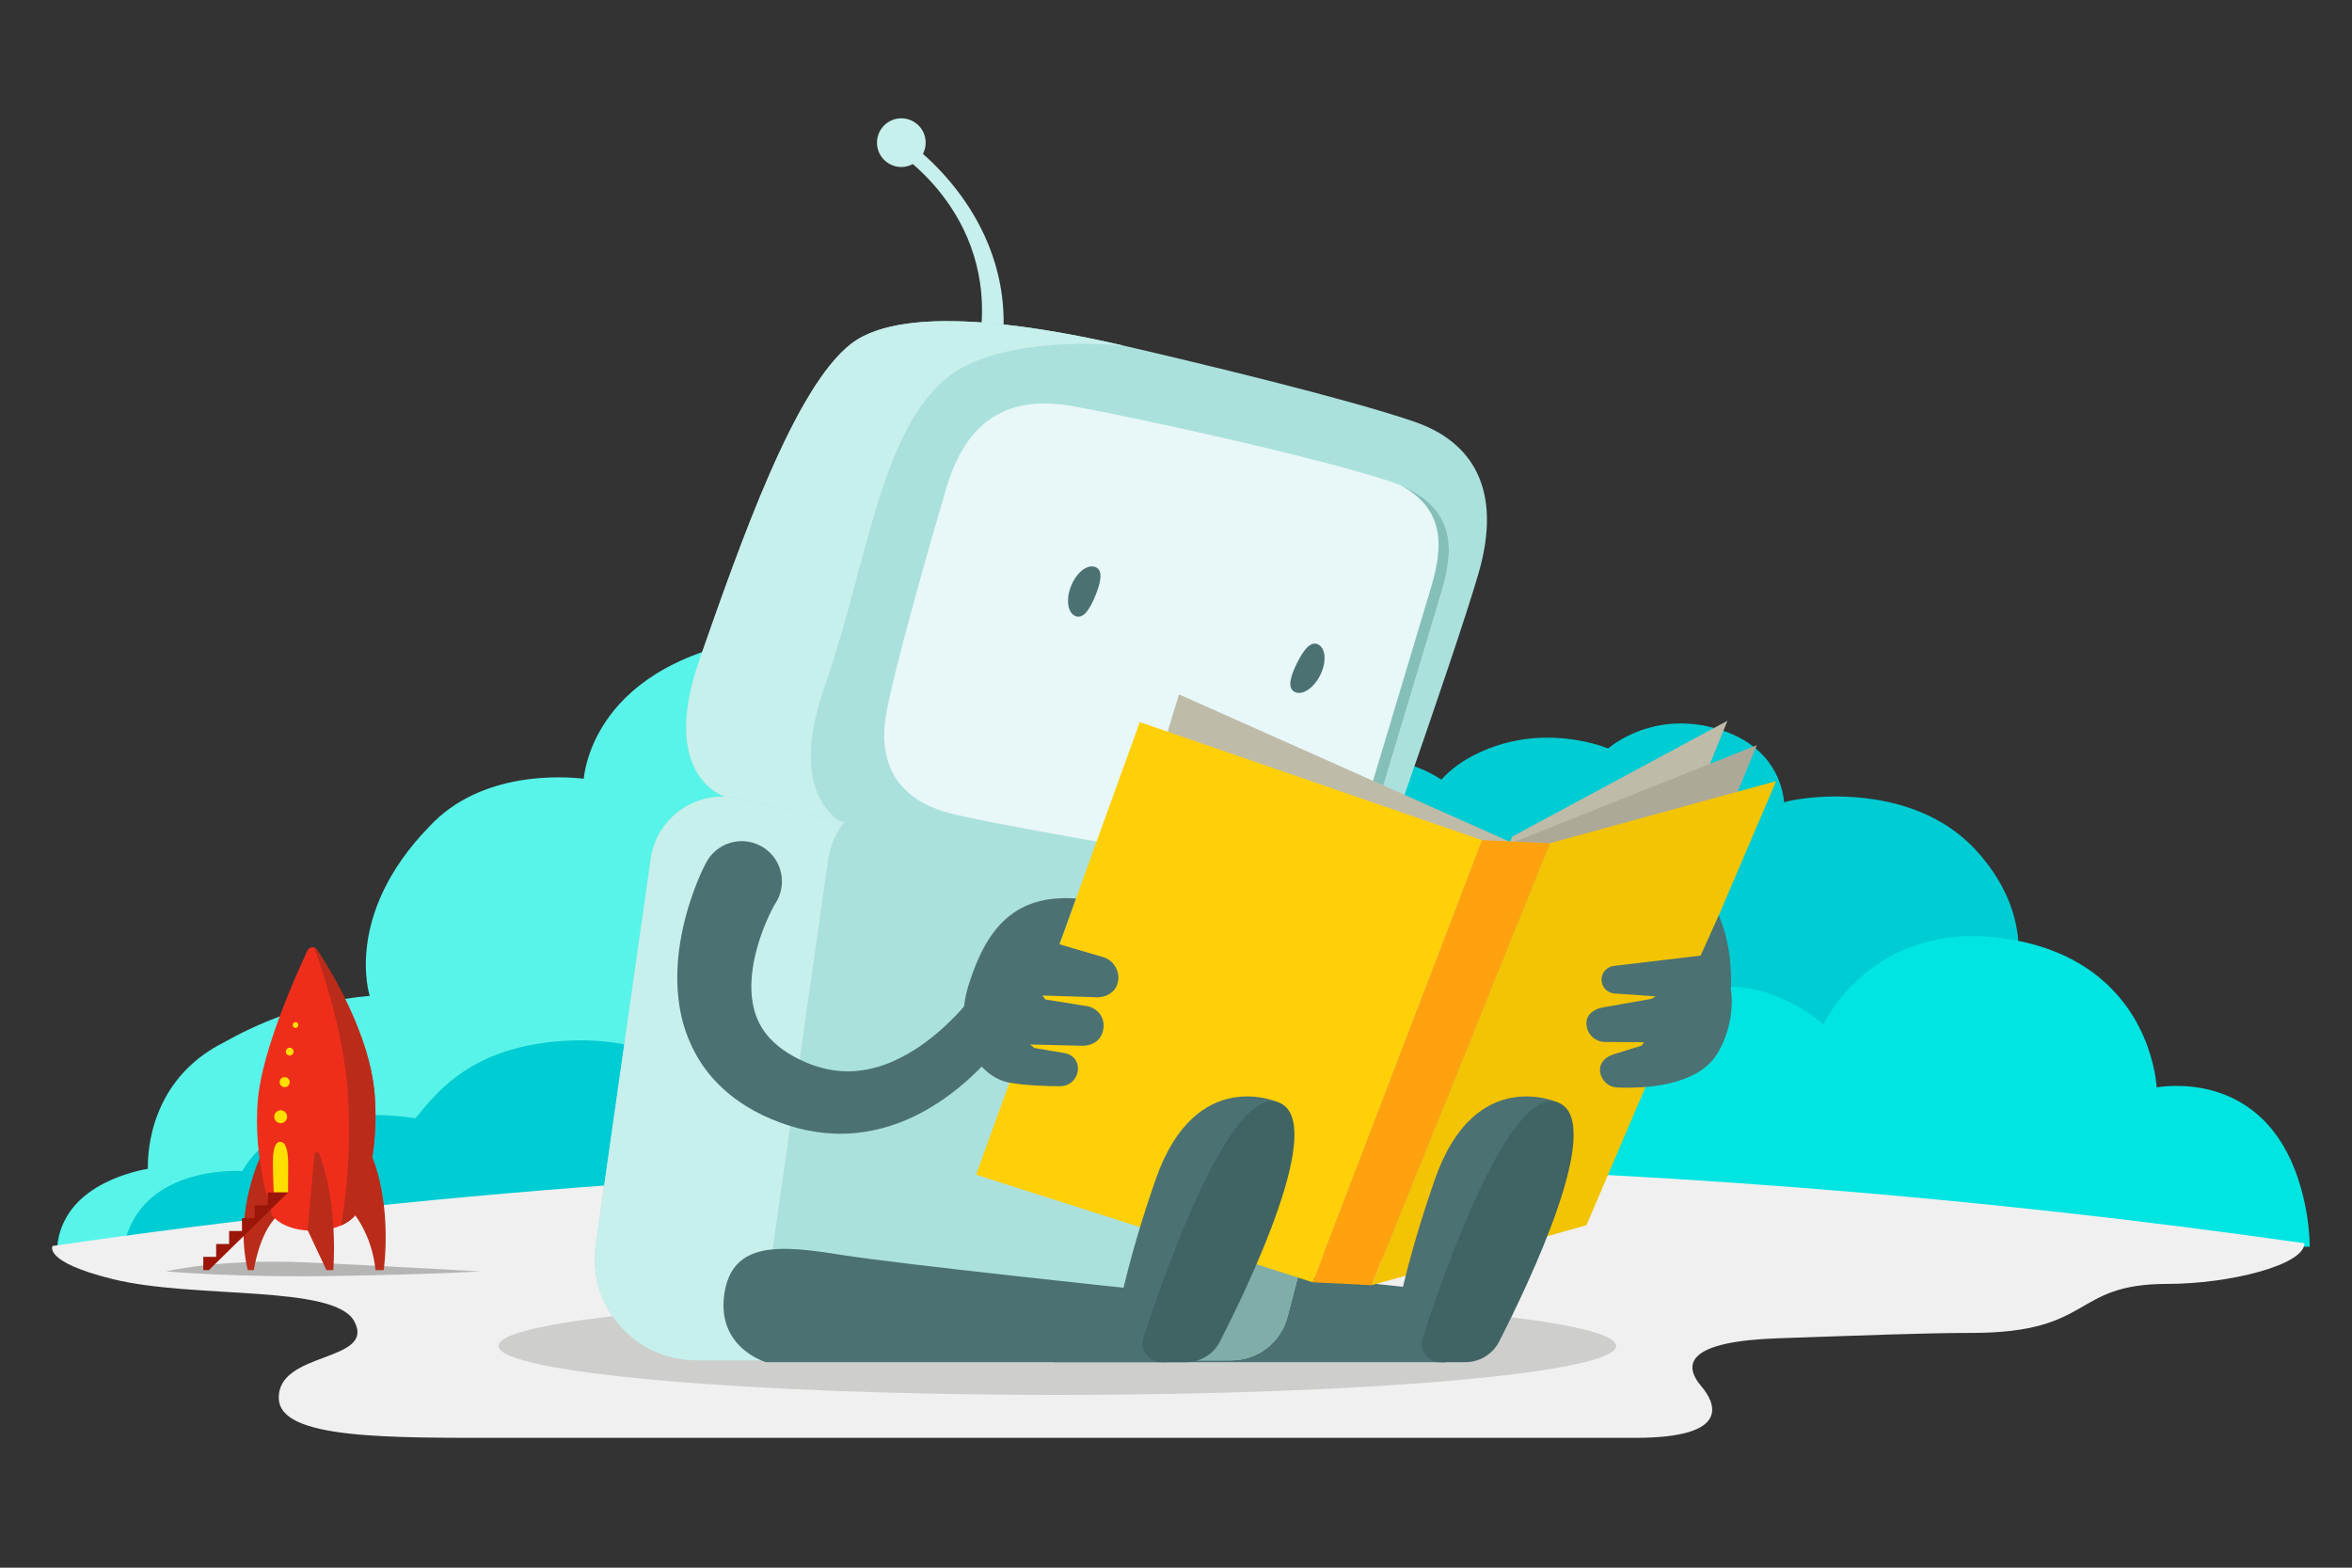 <?xml version="1.0" encoding="UTF-8" standalone="no"?>
<!DOCTYPE svg PUBLIC "-//W3C//DTD SVG 1.1//EN" "http://www.w3.org/Graphics/SVG/1.1/DTD/svg11.dtd">
<svg width="100%" height="100%" viewBox="0 0 3000 2000" version="1.1" xmlns="http://www.w3.org/2000/svg" xmlns:xlink="http://www.w3.org/1999/xlink" xml:space="preserve" xmlns:serif="http://www.serif.com/" style="fill-rule:evenodd;clip-rule:evenodd;stroke-linejoin:round;stroke-miterlimit:2;">
    <rect x="0" y="0" width="3000" height="2000" fill="#333333" stroke="none"/>
    <g transform="matrix(4.167,0,0,4.167,-778.242,-1185.35)">
        <g>
            <g transform="matrix(0.807,0,0,0.672,39.37,219.119)">
                <path d="M239.658,631.803C239.489,624.657 240.531,590.269 274.846,575.712C309.079,561.19 336.287,571.158 348.361,577.506C339.15,564.611 327.149,539.939 338.03,508.018C353.718,462 400.831,465.674 410.036,466.866C410.41,463.102 412.015,453.212 418.852,442.32C426.691,429.829 443.205,413.683 477.355,407.692C515.46,401.006 540.517,410.83 554.828,420.245C567.463,428.558 574.077,437.829 576.265,441.296C583.475,436.23 619.498,413.556 658.781,435.265C666.251,439.392 672.287,444.138 677.168,449.171C684.111,445.015 692.231,442.621 700.911,442.621C711.646,442.621 721.52,446.284 729.373,452.416C732.698,447.948 737.451,443.531 744.236,439.83C766.811,427.519 787.873,435.995 792.597,438.205C796.163,434.708 811.861,421.225 834.505,429.461C855.746,437.185 858.915,456.17 859.363,462.801C863.715,460.728 907.215,451.744 932.264,484.762C957.397,517.891 946.936,551.013 941.451,559.063C952.797,562.463 960.486,568.534 964.323,577.13C970.828,591.703 964.327,608.98 961.822,614.639C1014.18,620.258 1014.79,666.79 1014.79,667.265C1014.79,668.048 1014.16,668.684 1013.37,668.684L205.715,668.684C204.933,668.684 204.297,668.048 204.297,667.265C204.297,639.981 233.153,633.023 239.658,631.803Z" style="fill:rgb(0,204,211);fill-rule:nonzero;"/>
            </g>
            <g transform="matrix(0.783,0,0,0.724,44.376,184.872)">
                <path d="M239.658,631.804C239.499,625.053 240.425,594.009 269.435,578.317C280.654,571.434 301.335,560.981 326.395,558.669C326.395,558.669 315.944,524.694 349.589,487.178C369.922,463.282 402.542,465.895 410.037,466.866C410.41,463.102 412.016,453.213 418.852,442.32C426.692,429.829 443.205,413.683 477.355,407.692C515.461,401.006 540.517,410.829 554.828,420.245C567.463,428.558 574.077,437.829 576.265,441.296C583.475,436.23 619.498,413.556 658.781,435.265C676.474,445.042 686.151,458.28 691.394,470.61C691.394,470.61 667.287,455.944 618.124,477.387C572.889,497.116 574.907,529.871 574.907,529.871C574.907,529.871 531.511,511.187 489.903,537.347C448.296,563.507 464.465,601.321 464.465,601.321C464.465,601.321 443.905,572.867 397.564,578.138C363.818,581.976 351.365,601.318 344.282,610.433C344.282,610.433 293.34,600.789 276.576,632.772C276.576,632.772 233.725,629.403 229.665,668.684L205.715,668.684C204.933,668.684 204.297,668.048 204.297,667.265C204.297,639.981 233.153,633.023 239.658,631.804Z" style="fill:rgb(88,244,233);fill-rule:nonzero;"/>
            </g>
            <g transform="matrix(0.814,0,0,1,119.033,0)">
                <path d="M951.775,666.141C951.646,660.645 950.689,654.716 948.538,648.408C936.705,613.697 901.169,616.468 894.224,617.368C893.943,614.528 892.732,607.069 887.576,598.853C881.663,589.431 869.206,577.253 843.447,572.733C814.705,567.69 795.805,575.1 785.011,582.202C775.481,588.472 770.492,595.465 768.841,598.081C763.403,594.258 736.232,577.157 706.601,593.531C693.255,600.906 685.957,610.892 682.001,620.192C636.978,624.312 639.971,655.984 640.122,666.141L951.775,666.141Z" style="fill:rgb(0,229,226);fill-rule:nonzero;"/>
            </g>
            <g transform="matrix(0.849,0,0,1.363,30.594,-241.48)">
                <path d="M202.903,665.742C202.903,665.742 199.33,669.279 224.466,673.167C253.965,677.727 304.731,674.313 311.742,682.734C319.398,691.929 283.819,689.313 284.467,700.049C285.018,709.175 323.451,708.842 366.773,708.842L773.578,708.842C808.664,708.842 802.314,700.886 797.347,697.265C790.134,692.006 793.305,687.152 824.876,686.482C855.52,685.832 877.964,685.272 894.69,685.272C939.294,685.272 930.54,674.265 965.292,674.265C987.759,674.265 1014.79,670.033 1014.79,665.13C900.72,654.99 773.453,648.045 634.963,647.355C475.703,646.562 330.704,654.188 202.903,665.742Z" style="fill:rgb(240,240,240);fill-rule:nonzero;"/>
            </g>
            <g transform="matrix(0.444,0,0,0.444,89.104,374.036)">
                <path d="M334.47,674.945C334.47,674.945 383.102,679.381 454.015,678.07C524.928,676.76 550.91,674.945 550.91,674.945C550.91,674.945 465.294,670.135 429.459,668.669C370.249,666.243 334.47,674.945 334.47,674.945Z" style="fill:rgb(181,181,180);fill-rule:nonzero;"/>
                <path d="M478.825,674.086L484.495,674.086C484.495,674.086 491.057,629.206 475.309,592.961L463.091,633.993C463.091,633.993 476.394,649.067 478.825,674.086Z" style="fill:rgb(186,43,26);fill-rule:nonzero;"/>
                <path d="M400.386,593.901C400.386,593.901 380.661,632.921 390.794,674.086L394.976,674.086C394.976,674.086 398.399,648.725 411.21,636.53L400.386,593.901Z" style="fill:rgb(186,43,26);fill-rule:nonzero;"/>
                <path d="M407.709,636.396C407.709,636.396 414.518,646.893 435.894,646.893C457.27,646.893 464.712,636.382 464.712,636.382C464.712,636.382 482.258,603.291 478.223,552.806C474.947,511.823 448.363,468.118 438.474,453.121C436.866,450.682 433.214,450.941 431.97,453.584C423.897,470.749 401.045,521.758 397.816,555.741C393.882,597.128 407.709,636.396 407.709,636.396Z" style="fill:rgb(238,46,27);fill-rule:nonzero;"/>
                <path d="M478.223,552.806C474.947,511.823 448.363,468.118 438.474,453.121C437.981,452.372 437.293,451.88 436.542,451.631C447.291,481.393 457.858,518.764 459.947,554.777C462.041,590.854 458.942,621.162 455.017,643.301C461.959,640.256 464.712,636.382 464.712,636.382C464.712,636.382 482.258,603.291 478.223,552.806Z" style="fill:rgb(186,43,26);fill-rule:nonzero;"/>
                <path d="M417.901,568.458C417.809,570.913 415.745,572.829 413.29,572.737C410.835,572.645 408.92,570.582 409.011,568.127C409.103,565.672 411.167,563.756 413.621,563.847C416.076,563.939 417.992,566.004 417.901,568.458Z" style="fill:rgb(255,223,0);fill-rule:nonzero;"/>
                <path d="M419.674,544.563C419.603,546.477 417.994,547.97 416.081,547.899C414.167,547.828 412.674,546.218 412.745,544.305C412.817,542.391 414.425,540.898 416.339,540.969C418.253,541.041 419.746,542.65 419.674,544.563Z" style="fill:rgb(255,223,0);fill-rule:nonzero;"/>
                <path d="M422.366,523.517C422.311,525 421.064,526.157 419.582,526.102C418.099,526.047 416.942,524.8 416.997,523.318C417.052,521.836 418.299,520.677 419.782,520.732C421.264,520.788 422.422,522.035 422.366,523.517Z" style="fill:rgb(255,223,0);fill-rule:nonzero;"/>
                <path d="M425.672,505.138C425.631,506.233 424.711,507.087 423.616,507.047C422.521,507.006 421.667,506.085 421.708,504.99C421.748,503.895 422.669,503.042 423.763,503.082C424.858,503.123 425.713,504.044 425.672,505.138Z" style="fill:rgb(255,223,0);fill-rule:nonzero;"/>
                <path d="M408.699,620.52C408.699,620.52 408.095,607.655 408.095,601.97C408.095,596.287 407.998,585.609 413.13,585.609C418.261,585.609 418.628,595.676 418.628,601.908C418.628,608.14 418.556,620.52 418.556,620.52L408.699,620.52Z" style="fill:rgb(255,223,0);fill-rule:nonzero;"/>
                <path d="M418.565,620.52L404.476,620.52L404.476,629.38L395.616,629.38L395.616,638.225L386.771,638.225L386.771,647.085L377.911,647.085L377.911,656.037L368.959,656.037L368.959,664.897L360.099,664.897L360.099,674.089L363.915,674.089L418.565,620.52Z" style="fill:rgb(155,22,9);fill-rule:nonzero;"/>
                <path d="M436.812,593.118L432.049,646.496L445.014,674.086L449.697,674.086C449.697,674.086 453.664,629.719 439.803,592.961L436.812,593.118Z" style="fill:rgb(186,43,26);fill-rule:nonzero;"/>
            </g>
            <g transform="matrix(1,0,0,1,-83.198,23.72)">
                <g transform="matrix(1,0,0,1,-174.586,-29.825)">
                    <path d="M724.135,327.767C727.628,329.757 728.891,334.139 727.054,337.675C740.215,349.268 769.891,383.563 736.31,435.757L729.432,431.84C761.792,381.535 736.047,351.13 723.964,340.81C721.78,341.978 719.066,342.04 716.755,340.723C713.177,338.685 711.929,334.133 713.967,330.555C716.005,326.978 720.558,325.73 724.135,327.767Z" style="fill:rgb(199,239,235);fill-rule:nonzero;"/>
                </g>
                <g transform="matrix(0.903,0,0,1.015,-116.485,-40.612)">
                    <path d="M975.789,702.868C975.789,711.037 890.981,717.66 786.365,717.66C681.748,717.66 596.941,711.037 596.941,702.868C596.941,694.699 681.748,688.077 786.365,688.077C890.981,688.077 975.789,694.699 975.789,702.868Z" style="fill:rgb(206,206,204);fill-rule:nonzero;"/>
                </g>
                <g transform="matrix(1,0,0,1,-174.586,-29.825)">
                    <path d="M887.255,707.605L767.296,707.605C767.296,707.605 752.141,703.279 754.538,686.747C756.935,670.214 772.285,671.879 790.377,674.765C808.468,677.652 880.813,685.256 880.813,685.256L887.255,707.605Z" style="fill:rgb(75,113,115);"/>
                </g>
                <g transform="matrix(1,0,0,1,-174.586,-29.825)">
                    <path d="M858.155,580.351L666.502,534.487C666.502,534.487 646.056,528.495 658.718,492.384C671.381,456.274 687.798,409.175 705.106,395.805C722.414,382.435 768.251,391.692 789.614,396.641C810.977,401.59 857.049,412.631 877.586,419.715C895.057,425.741 904.635,440.215 897.112,466.129C889.589,492.043 858.155,580.351 858.155,580.351Z" style="fill:rgb(171,225,221);"/>
                </g>
                <g transform="matrix(1,0,0,1,-174.586,-29.825)">
                    <path d="M704.845,543.647C704.845,543.647 684.065,537.556 696.934,500.856C709.804,464.156 713.5,424.574 733.58,406.909C745.672,396.271 770.964,394.75 788.605,396.409C766.845,391.412 722.151,382.638 705.106,395.805C687.798,409.175 671.381,456.274 658.718,492.384C646.056,528.495 666.502,534.487 666.502,534.487L858.155,580.351C858.155,580.351 858.16,580.339 858.161,580.338L704.845,543.647Z" style="fill:rgb(199,239,235);"/>
                </g>
                <g transform="matrix(1,0,0,1,-174.586,-29.825)">
                    <path d="M734.287,439.803C729.087,457.305 718.041,496.062 715.742,509.584C713.442,523.105 718.246,534.709 734.287,539.268C745.688,542.508 803.821,552.383 836.491,557.824C849.277,559.953 861.643,552.246 865.369,539.831C872.422,516.326 882.999,481.073 885.433,472.958C889.163,460.525 892.274,445.191 869.375,437.731C846.476,430.271 793.898,418.769 773.356,414.988C752.813,411.207 740.311,419.524 734.287,439.803Z" style="fill:rgb(232,247,247);"/>
                </g>
                <g transform="matrix(1,0,0,1,-174.586,-29.825)">
                    <path d="M873.505,439.281C888.359,447.377 885.567,460.525 882.293,471.438C879.858,479.554 869.281,514.805 862.228,538.31C858.503,550.726 846.137,558.434 833.351,556.304C832.436,556.152 831.494,555.995 830.541,555.836C830.583,556.175 830.639,556.514 830.679,556.854C832.687,557.19 834.635,557.515 836.491,557.824C849.277,559.953 861.643,552.246 865.368,539.831C872.422,516.326 882.999,481.073 885.433,472.958C888.921,461.332 891.863,447.17 873.505,439.281Z" style="fill:rgb(132,191,184);"/>
                </g>
                <g transform="matrix(1,0,0,1,-174.586,-29.825)">
                    <path d="M670.45,535.019L868.669,579.032L838.637,693.766C836.589,701.59 829.519,707.048 821.431,707.048L657.644,707.048C638.759,707.048 624.25,690.326 626.913,671.631L643.737,553.507C645.556,540.74 657.86,532.223 670.45,535.019Z" style="fill:rgb(171,225,221);"/>
                </g>
                <g transform="matrix(1,0,0,1,-174.586,-29.825)">
                    <path d="M834.558,668.475C832.581,668.422 830.547,668.319 828.507,668.255C826.072,670.599 823.709,673.026 821.271,675.357C817.868,678.611 814.504,681.901 811.391,685.424C810.36,687.021 809.421,688.66 808.555,690.351C806.591,695.824 805.044,701.43 803.532,707.048L821.431,707.048C829.519,707.048 836.589,701.59 838.637,693.766L845.102,669.067C841.595,668.763 838.081,668.572 834.558,668.475Z" style="fill:rgb(128,173,168);"/>
                </g>
                <g transform="matrix(1,0,0,1,-174.586,-29.825)">
                    <path d="M680.54,676.616L698.067,553.558C698.682,549.233 700.467,545.389 703.029,542.254L670.45,535.019C657.86,532.223 645.556,540.74 643.737,553.507L626.913,671.63C624.25,690.326 638.759,707.047 657.644,707.047L693.156,707.047C684.105,700.242 678.799,688.837 680.54,676.616Z" style="fill:rgb(199,239,235);"/>
                </g>
                <g transform="matrix(1,0,0,1,-174.586,-29.825)">
                    <path d="M798.974,707.605L679.015,707.605C679.015,707.605 663.861,703.279 666.258,686.747C668.655,670.214 684.004,671.879 702.096,674.765C720.188,677.652 792.533,685.256 792.533,685.256L798.974,707.605Z" style="fill:rgb(75,113,115);"/>
                </g>
                <g transform="matrix(1,0,0,1,-174.586,-29.825)">
                    <path d="M973.319,511.228L907.4,546.71L858.155,678.665L911.251,664.235L973.319,511.228Z" style="fill:rgb(191,187,169);"/>
                </g>
                <g transform="matrix(1,0,0,1,-174.586,-29.825)">
                    <path d="M982.3,518.717L907.38,548.58L856.772,679.189L923.726,661.589L982.3,518.717Z" style="fill:rgb(173,169,153);"/>
                </g>
                <g transform="matrix(1,0,0,1,-174.586,-29.825)">
                    <path d="M805.427,503.154L907.38,548.58L859.916,679.189L763.619,640.688L805.427,503.154Z" style="fill:rgb(191,187,169);"/>
                </g>
                <g transform="matrix(1,0,0,1,-174.586,-29.825)">
                    <path d="M793.435,511.64L743.331,650.227L846.354,683.146L898.205,547.784L793.435,511.64Z" style="fill:rgb(255,208,8);"/>
                </g>
                <g transform="matrix(1,0,0,1,-174.586,-29.825)">
                    <path d="M918.944,548.74L864.377,684.042L930.149,665.696L988.219,529.713L918.944,548.74Z" style="fill:rgb(242,196,3);"/>
                </g>
                <g transform="matrix(1,0,0,1,-174.586,-29.825)">
                    <path d="M898.205,547.784L918.944,548.74L864.377,684.042L846.354,683.146L898.205,547.784Z" style="fill:rgb(255,162,13);"/>
                </g>
                <g transform="matrix(1,0,0,1,-174.586,-29.825)">
                    <path d="M773.909,565.648L768.84,579.669L782.153,583.571C785.406,584.525 787.399,587.798 786.752,591.127C786.109,594.43 782.973,596.169 779.621,595.869L763.619,595.353L764.522,596.555L777.662,598.672C781.251,599.625 783.128,602.966 782.075,606.527C781.205,609.468 778.416,610.917 775.353,610.732L759.851,610.356L761.196,611.418L770.708,613.029C773.527,613.729 774.988,616.086 774.362,618.922C773.819,621.38 771.649,623.131 769.131,623.126C764.965,623.115 758.565,622.929 753.524,622.031C745.352,620.576 735.528,609.695 741.094,591.956C746.661,574.215 755.543,564.386 773.909,565.648Z" style="fill:rgb(75,113,115);"/>
                </g>
                <g transform="matrix(1,0,0,1,-174.586,-29.825)">
                    <path d="M974.335,593.167L974.345,593.175C974.345,593.175 975.332,581.626 970.667,570.814L965.093,583.134L938.508,586.293C936.377,586.546 934.771,588.353 934.771,590.501C934.771,592.727 936.494,594.574 938.715,594.728L951.309,595.602L950.104,596.366L935.398,598.953C932.618,599.395 930.149,601.035 930.149,603.849C930.149,606.998 932.691,609.554 935.839,609.574L947.786,609.645L947.066,610.687L938.386,613.379C935.929,614.173 934.075,615.97 934.325,618.542C934.591,621.276 936.822,623.387 939.567,623.505C947.814,623.859 964.38,623.184 970.416,612.837C974.018,606.66 975.287,599.116 974.335,593.167Z" style="fill:rgb(75,113,115);"/>
                </g>
                <g transform="matrix(1,0,0,1,-174.586,-29.825)">
                    <path d="M681.738,567.392C681.62,567.564 681.23,568.292 680.971,568.796L680.115,570.536C679.555,571.721 679.028,572.943 678.533,574.173C677.55,576.638 676.714,579.151 676.063,581.65C674.755,586.648 674.216,591.618 674.714,596.024C675.209,600.45 676.703,604.211 679.345,607.464C681.989,610.711 685.904,613.478 690.624,615.553C695.254,617.629 699.859,618.64 704.648,618.562C709.406,618.461 714.288,617.242 719.01,614.987C723.735,612.757 728.301,609.625 732.501,605.902C734.602,604.046 736.629,602.053 738.542,599.953C739.494,598.9 740.429,597.829 741.322,596.736C742.178,595.691 743.143,594.431 743.75,593.58L743.959,593.286C746.477,589.75 751.384,588.923 754.921,591.441C758.313,593.856 759.197,598.492 757.044,601.985C755.947,603.755 755.061,605.016 754.027,606.459C753.021,607.848 751.977,609.196 750.907,610.526C748.76,613.177 746.467,615.715 744.021,618.145C739.136,622.999 733.576,627.404 727.184,630.905C720.83,634.413 713.474,636.88 705.745,637.507C698.044,638.164 690.066,636.815 683.132,634.166C676.274,631.624 669.249,627.666 663.537,621.564C657.794,615.512 654.009,607.368 652.676,599.438C651.271,591.463 651.807,583.755 653.2,576.574C653.905,572.972 654.842,569.478 655.968,566.06C656.536,564.351 657.146,562.661 657.82,560.975L658.88,558.437C659.286,557.528 659.579,556.849 660.196,555.642L660.623,554.807C663.718,548.75 671.138,546.349 677.195,549.445C683.253,552.541 685.653,559.961 682.558,566.017C682.322,566.478 682.021,566.974 681.738,567.392Z" style="fill:rgb(75,113,115);fill-rule:nonzero;"/>
                </g>
                <g transform="matrix(1,0,0,1,-174.586,-29.825)">
                    <path d="M836.097,628.154C836.097,628.154 810.631,616.307 798.284,651.681C792.182,669.161 788.701,683.021 786.741,692.57C785.146,700.335 791.047,707.605 798.974,707.605L801.703,707.605L810.209,692.383L836.097,628.154Z" style="fill:rgb(75,113,115);"/>
                </g>
                <g transform="matrix(1,0,0,1,-174.586,-29.825)">
                    <path d="M800.094,707.605L807.641,707.605C811.995,707.605 815.977,705.183 817.96,701.308C827.039,683.56 850.77,634.04 836.097,628.154C821.448,622.278 801.414,679.11 794.589,700.047C793.372,703.783 796.166,707.605 800.094,707.605Z" style="fill:rgb(64,99,99);"/>
                </g>
                <g transform="matrix(1,0,0,1,-174.586,-29.825)">
                    <path d="M921.557,628.154C921.557,628.154 896.091,616.307 883.744,651.681C877.642,669.161 874.161,683.021 872.201,692.57C870.606,700.335 876.507,707.605 884.433,707.605L887.163,707.605L895.669,692.383L921.557,628.154Z" style="fill:rgb(75,113,115);"/>
                </g>
                <g transform="matrix(1,0,0,1,-174.586,-29.825)">
                    <path d="M885.554,707.605L893.101,707.605C897.454,707.605 901.437,705.183 903.42,701.308C912.499,683.56 936.23,634.04 921.557,628.154C906.908,622.278 886.874,679.11 880.049,700.047C878.832,703.783 881.625,707.605 885.554,707.605Z" style="fill:rgb(64,99,99);"/>
                </g>
                <g transform="matrix(1,0,0,1,-174.586,-29.825)">
                    <path d="M779.844,472.924C778.157,477.071 776.172,480.181 773.754,479.197C771.335,478.214 770.741,474.054 772.427,469.907C774.114,465.76 777.442,463.196 779.861,464.18C782.28,465.164 781.531,468.777 779.844,472.924Z" style="fill:rgb(75,113,115);"/>
                </g>
                <g transform="matrix(1,0,0,1,-174.586,-29.825)">
                    <path d="M841.502,493.693C843.475,489.675 845.674,486.712 848.018,487.864C850.362,489.015 850.662,493.206 848.687,497.224C846.713,501.242 843.213,503.565 840.869,502.414C838.525,501.261 839.527,497.711 841.502,493.693Z" style="fill:rgb(75,113,115);"/>
                </g>
            </g>
        </g>
    </g>
</svg>
